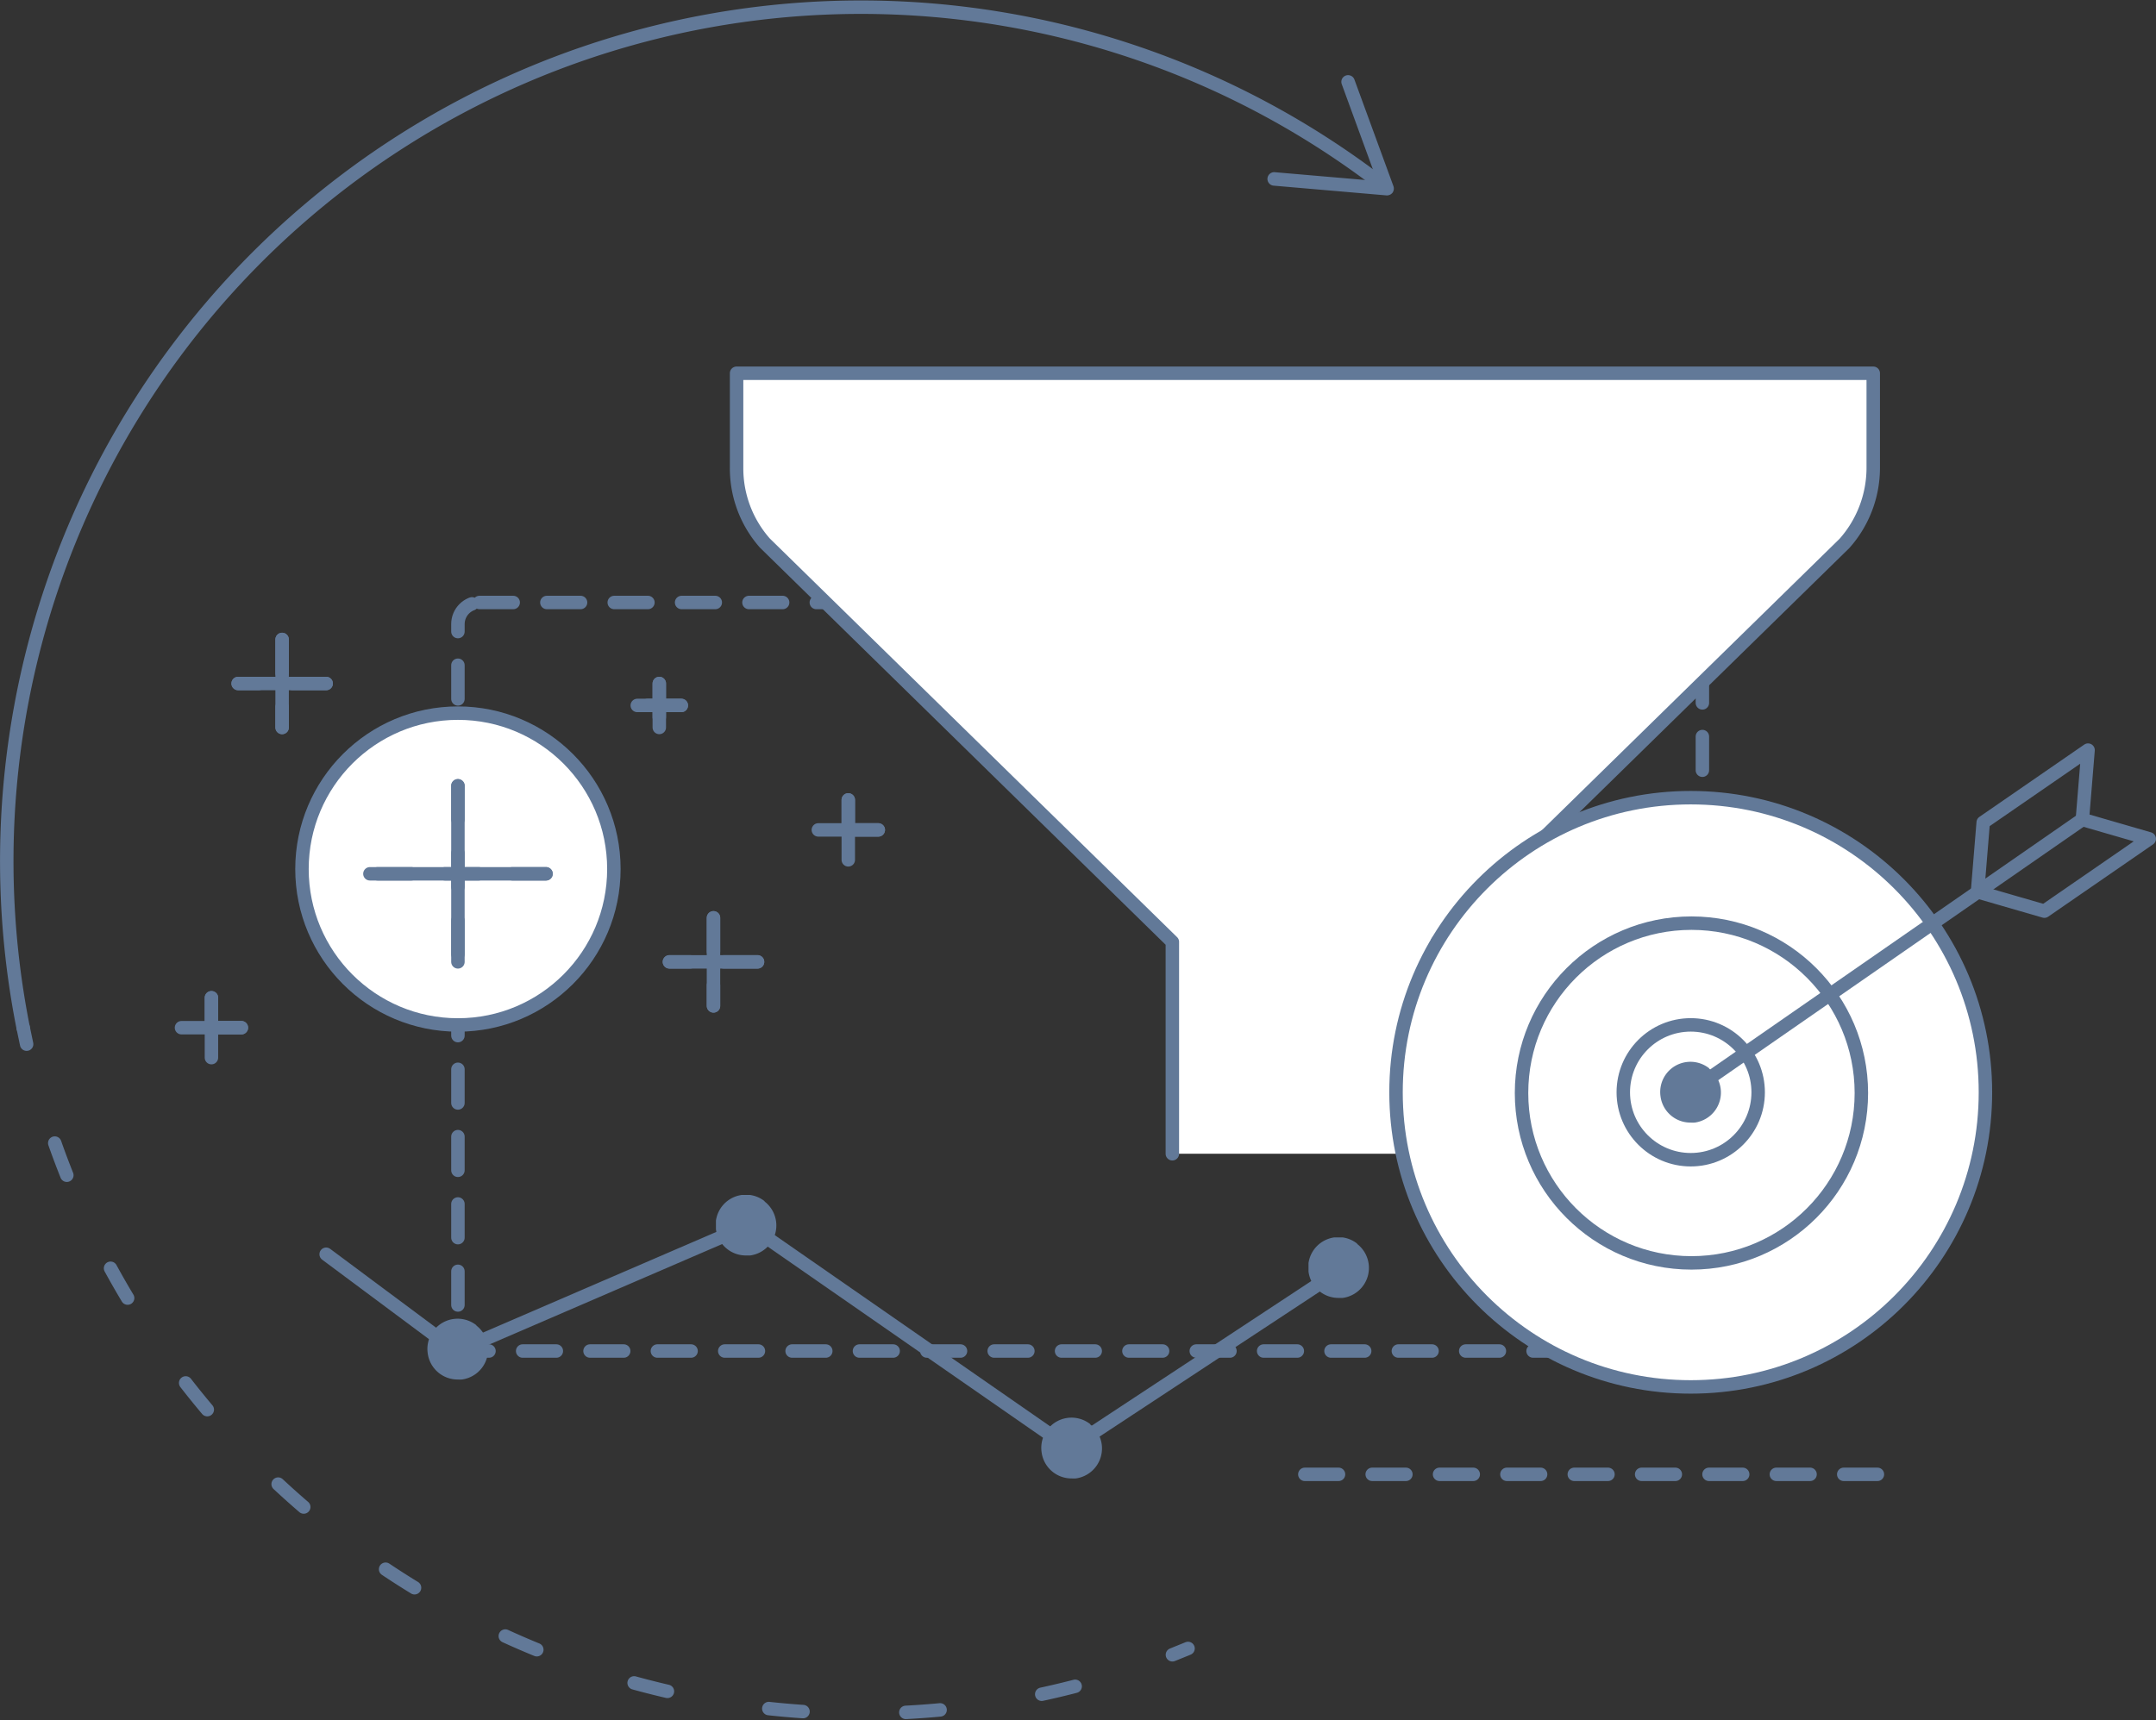 <svg xmlns="http://www.w3.org/2000/svg" xmlns:xlink="http://www.w3.org/1999/xlink" viewBox="0 0 299.58 239.11"><rect x="0" y="0" width="299.58" height="239.11" fill="#333333" stroke="none"/><defs><style>.cls-1{fill:#627998;}.cls-2,.cls-3,.cls-5,.cls-7,.cls-8,.cls-9{fill:none;}.cls-10,.cls-2,.cls-3,.cls-4,.cls-6,.cls-7,.cls-8,.cls-9{stroke:#627998;stroke-width:1.87px;}.cls-2,.cls-3,.cls-4,.cls-8,.cls-9{stroke-linecap:round;}.cls-2,.cls-3,.cls-6,.cls-7,.cls-9{stroke-miterlimit:10;}.cls-2{stroke-dasharray:4.68 4.68;}.cls-10,.cls-4,.cls-6{fill:#fff;}.cls-10,.cls-4,.cls-8{stroke-linejoin:round;}.cls-9{stroke-dasharray:4.77 14.3;}</style><symbol id="New_Symbol" data-name="New Symbol" viewBox="0 0 8.41 8.41"><path class="cls-1" d="M6.77.87A4.2,4.2,0,0,0,0,4.75,4.19,4.19,0,0,0,4.2,8.41a5.07,5.07,0,0,0,.55,0,4.21,4.21,0,0,0,2-7.51Z"/></symbol></defs><title>lead_generation</title><g id="Layer_2" data-name="Layer 2"><g id="compass"><rect class="cls-2" x="63.63" y="83.74" width="172.92" height="104.04" rx="3" ry="3"/><polyline class="cls-3" points="45.32 174.33 63.44 187.82 104.04 170.3 148.65 201.28 185.87 176.76 187.6 178.5"/><path class="cls-4" d="M199.72,160.36V130.92l56.57-55.39a15.81,15.81,0,0,0,4-10.46V51.88H102.35V65.07a15.68,15.68,0,0,0,3.93,10.41l56.62,55.44v29.44"/><polyline class="cls-5" points="208.36 182.65 205.03 199.76 221.46 189.72"/><polyline class="cls-5" points="262.19 182.65 265.52 199.76 249.09 189.72"/><circle class="cls-6" cx="234.93" cy="151.82" r="40.95"/><circle class="cls-7" cx="234.93" cy="151.82" r="9.37"/><circle class="cls-7" cx="235.03" cy="151.92" r="23.61"/><polygon class="cls-8" points="290.14 104.26 275.57 114.31 274.78 123.95 284.07 126.64 298.64 116.59 289.35 113.9 290.14 104.26"/><line class="cls-3" x1="234.93" y1="151.65" x2="289.35" y2="113.9"/><use width="8.41" height="8.41" transform="translate(230.73 147.62)" xlink:href="#New_Symbol"/><path class="cls-5" d="M165.08,229.12A118.66,118.66,0,0,0,193.49,26.79"/><path class="cls-3" d="M3.22,142.84c.15.76.31,1.53.48,2.29"/><path class="cls-9" d="M7.61,158.88a118.79,118.79,0,0,0,148.6,73.52"/><path class="cls-3" d="M162.91,230l2.17-.88"/><path class="cls-3" d="M191.72,25.4A118.69,118.69,0,0,0,3.22,142.84"/><path class="cls-1" d="M187,10.5a.93.93,0,0,0-.56,1.2l4.92,13.46-14.28-1.23a.94.94,0,0,0-.16,1.87l15.74,1.36a1,1,0,0,0,.83-.37,1,1,0,0,0,.14-.89L188.2,11.06a.88.88,0,0,0-.31-.42A.94.94,0,0,0,187,10.5Z"/><circle class="cls-10" cx="63.63" cy="120.79" r="21.67"/><line class="cls-2" x1="63.63" y1="109.22" x2="63.63" y2="133.69"/><line class="cls-2" x1="75.87" y1="121.45" x2="51.4" y2="121.45"/><line class="cls-8" x1="63.63" y1="109.22" x2="63.63" y2="133.69"/><line class="cls-8" x1="75.87" y1="121.45" x2="51.4" y2="121.45"/><line class="cls-2" x1="99.14" y1="127.57" x2="99.14" y2="139.81"/><line class="cls-2" x1="105.26" y1="133.69" x2="93.02" y2="133.69"/><line class="cls-8" x1="99.14" y1="127.57" x2="99.14" y2="139.81"/><line class="cls-8" x1="105.26" y1="133.69" x2="93.02" y2="133.69"/><line class="cls-2" x1="39.2" y1="88.88" x2="39.2" y2="101.11"/><line class="cls-2" x1="45.32" y1="95" x2="33.09" y2="95"/><line class="cls-8" x1="39.2" y1="88.88" x2="39.2" y2="101.11"/><line class="cls-8" x1="45.32" y1="95" x2="33.09" y2="95"/><line class="cls-2" x1="117.87" y1="111.18" x2="117.87" y2="119.51"/><line class="cls-2" x1="122.04" y1="115.35" x2="113.71" y2="115.35"/><line class="cls-8" x1="117.87" y1="111.18" x2="117.87" y2="119.51"/><line class="cls-8" x1="122.04" y1="115.35" x2="113.71" y2="115.35"/><line class="cls-2" x1="29.38" y1="138.68" x2="29.38" y2="147"/><line class="cls-2" x1="33.54" y1="142.84" x2="25.22" y2="142.84"/><line class="cls-8" x1="29.38" y1="138.68" x2="29.38" y2="147"/><line class="cls-8" x1="33.54" y1="142.84" x2="25.22" y2="142.84"/><line class="cls-2" x1="91.61" y1="95" x2="91.61" y2="101.11"/><line class="cls-2" x1="94.67" y1="98.05" x2="88.55" y2="98.05"/><line class="cls-8" x1="91.61" y1="95" x2="91.61" y2="101.11"/><line class="cls-8" x1="94.67" y1="98.05" x2="88.55" y2="98.05"/><line class="cls-2" x1="181.31" y1="204.92" x2="263.64" y2="204.92"/><use width="8.41" height="8.41" transform="translate(181.82 171.99)" xlink:href="#New_Symbol"/><use width="8.41" height="8.41" transform="translate(144.73 197.08)" xlink:href="#New_Symbol"/><use width="8.41" height="8.41" transform="translate(99.48 166.09)" xlink:href="#New_Symbol"/><use width="8.41" height="8.41" transform="translate(59.43 183.33)" xlink:href="#New_Symbol"/></g></g></svg>